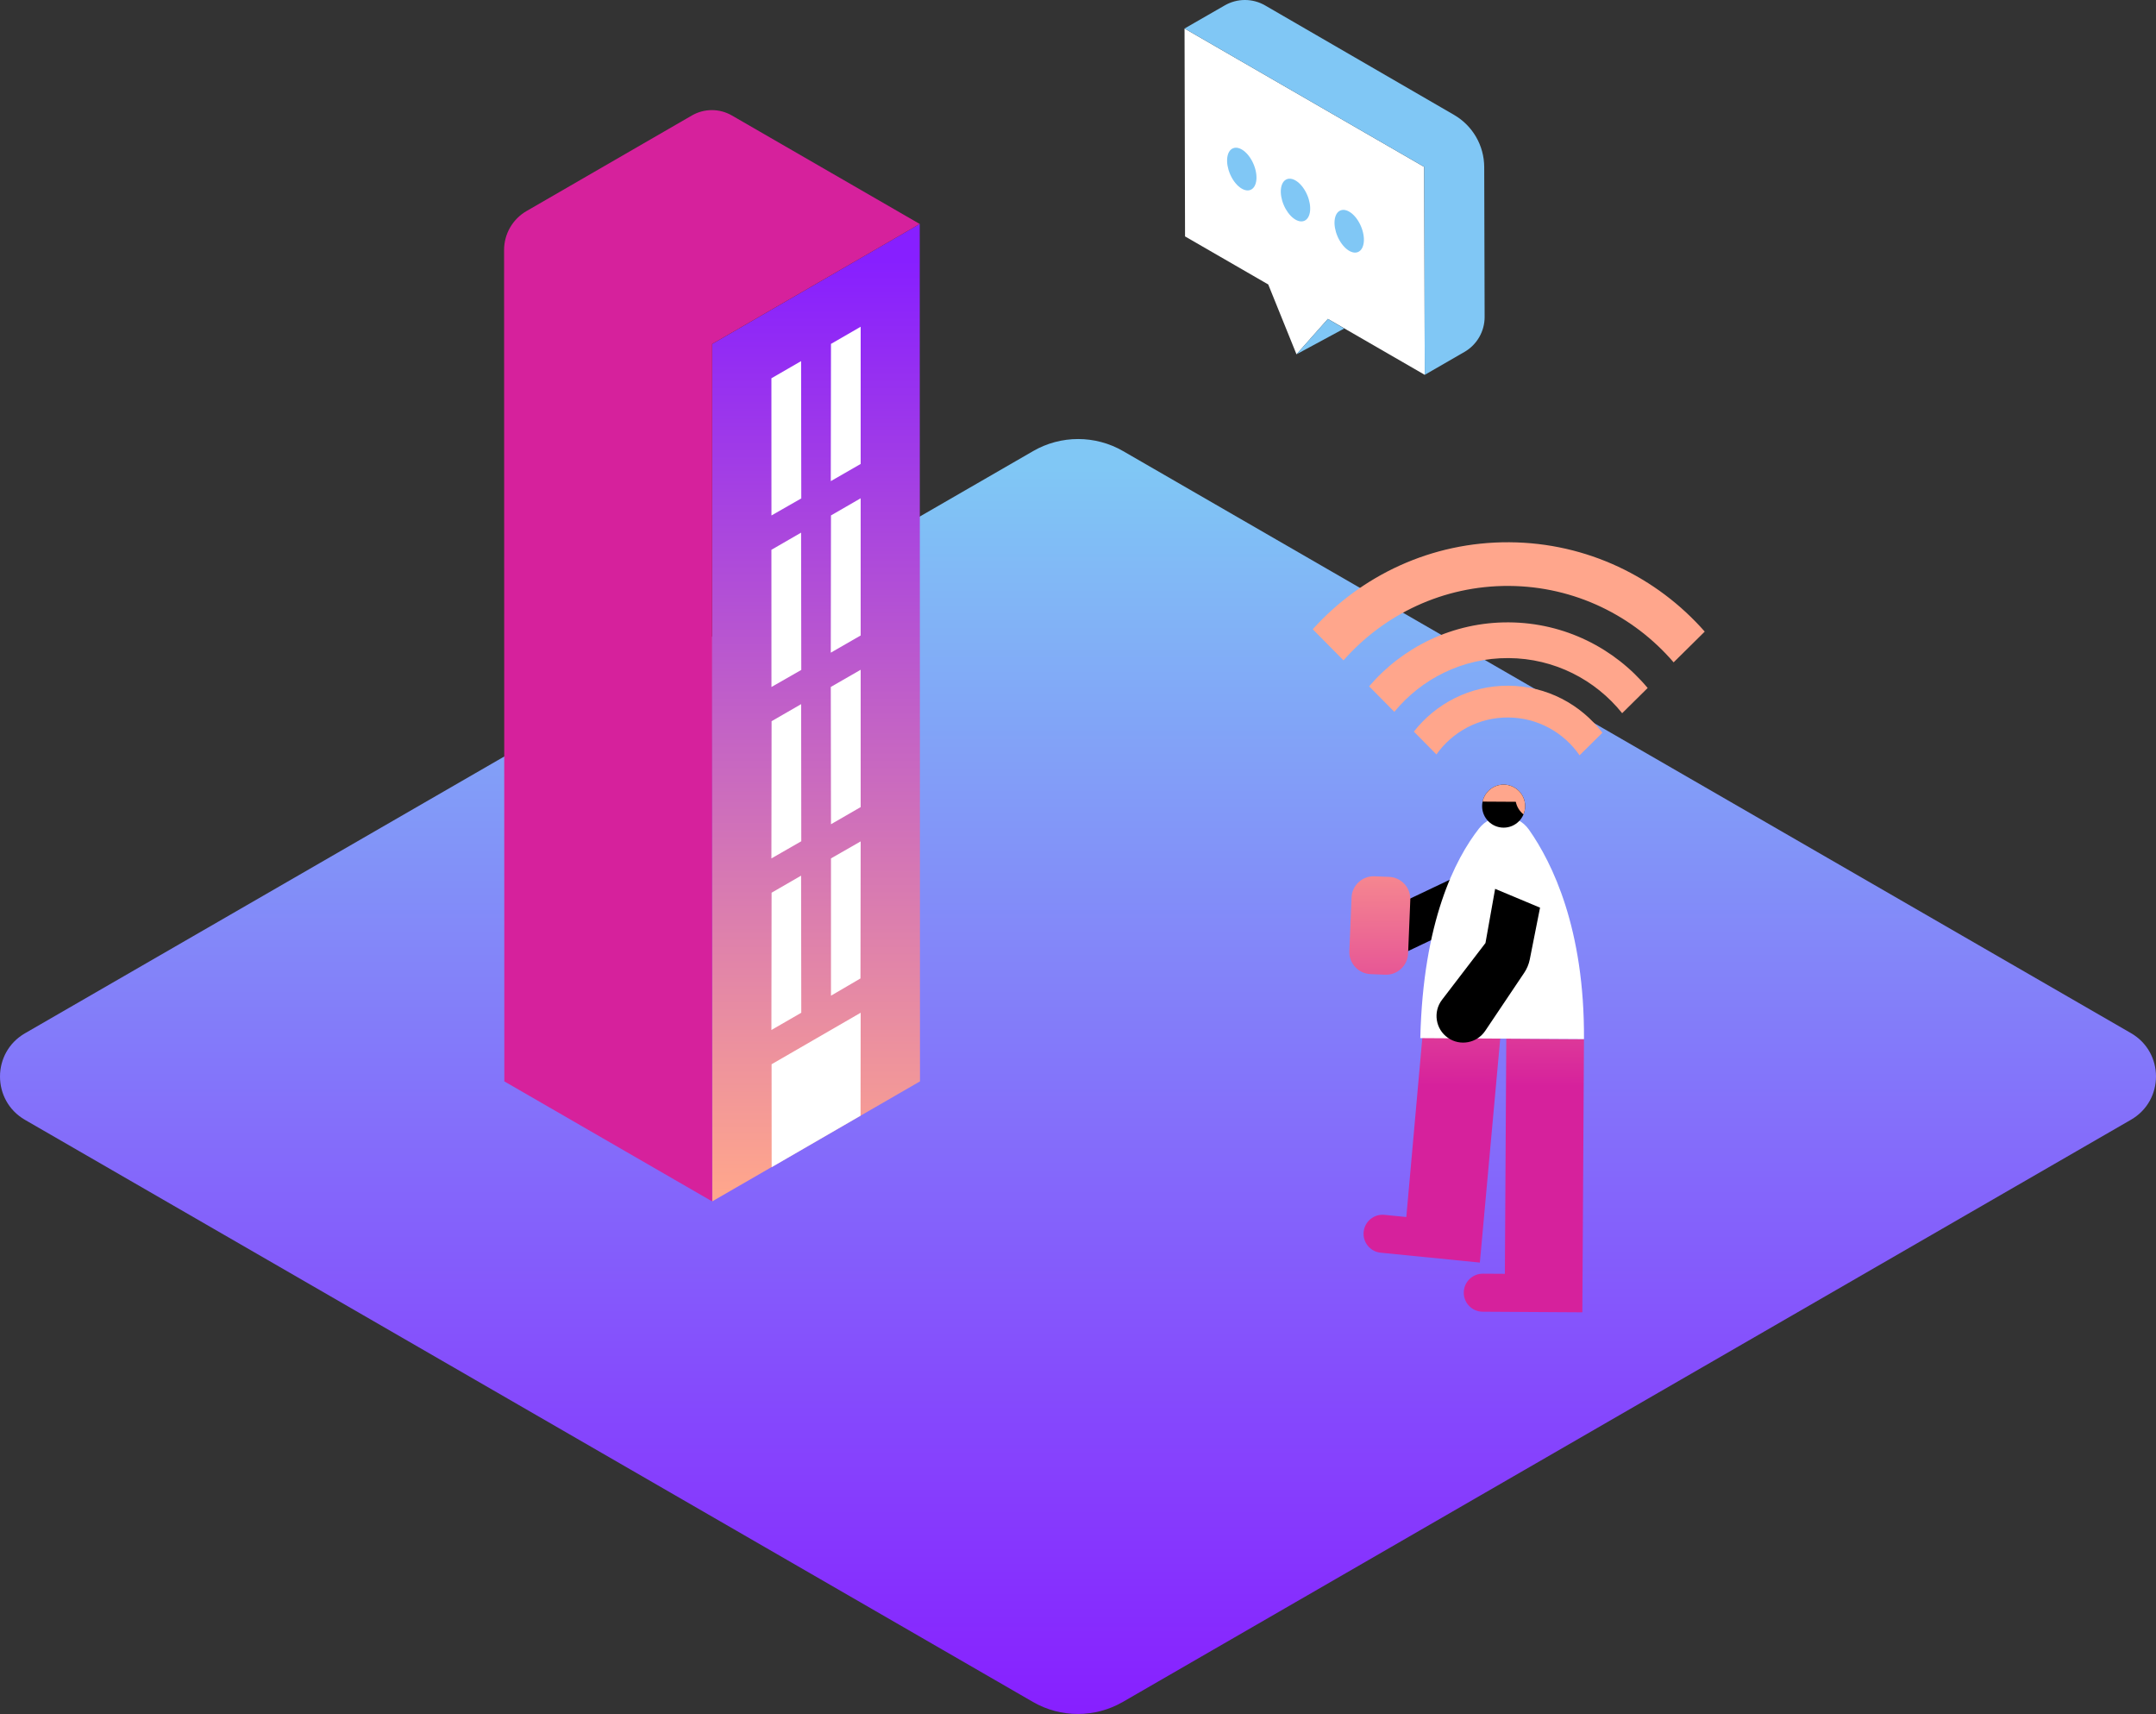 <?xml version="1.0" encoding="iso-8859-1"?>
<!-- Generator: Adobe Illustrator 24.0.0, SVG Export Plug-In . SVG Version: 6.00 Build 0)  -->
<svg version="1.1" id="Layer_1" xmlns="http://www.w3.org/2000/svg" xmlns:xlink="http://www.w3.org/1999/xlink" x="0px" y="0px"
	 viewBox="0 0 500 397.394" style="enable-background:new 0 0 500 397.394;" xml:space="preserve">
<rect x="0" y="0" width="500" height="397.394" fill="#333333" stroke="none"/>
<linearGradient id="SVGID_1_" gradientUnits="userSpaceOnUse" x1="250" y1="398.196" x2="250" y2="108.518">
	<stop  offset="8.011200e-04" style="stop-color:#871FFF"/>
	<stop  offset="1" style="stop-color:#80C7F5"/>
</linearGradient>
<path style="fill:url(#SVGID_1_);" d="M5.794,259.643l233.75,134.956c6.454,3.726,14.405,3.726,20.858,0l233.803-134.986
	c7.725-4.46,7.725-15.611,0-20.071l-233.75-134.956c-6.454-3.726-14.405-3.726-20.858,0L5.794,239.573
	C-1.931,244.033-1.931,255.183,5.794,259.643z"/>
<g>
	<polygon style="fill:#FFFFFF;" points="274.708,6.611 274.825,54.814 294.119,65.953 300.668,82.146 307.954,73.94 330.418,86.91 
		330.289,38.701 	"/>
	
		<ellipse transform="matrix(0.92 -0.392 0.392 0.92 3.934 126.817)" style="fill:#80C7F5;" cx="312.921" cy="53.764" rx="2.959" ry="5.231"/>
	
		<ellipse transform="matrix(0.92 -0.392 0.392 0.92 5.774 121.363)" style="fill:#80C7F5;" cx="300.466" cy="46.524" rx="2.959" ry="5.231"/>
	
		<ellipse transform="matrix(0.92 -0.392 0.392 0.92 7.595 115.912)" style="fill:#80C7F5;" cx="288.011" cy="39.334" rx="2.959" ry="5.231"/>
	<path style="fill:#80C7F5;" d="M274.708,6.611l9.336-5.367c2.896-1.665,6.46-1.659,9.35,0.015l43.813,25.377
		c4.32,2.502,6.985,7.111,6.999,12.103l0.095,34.73c0.009,3.352-1.776,6.452-4.679,8.127l-9.205,5.312l-0.129-48.209L274.708,6.611z
		 M311.741,76.17l-3.787-2.229l-7.286,8.206L311.741,76.17z"/>
</g>
<linearGradient id="SVGID_2_" gradientUnits="userSpaceOnUse" x1="-1501.396" y1="60.122" x2="-1501.396" y2="276.858" gradientTransform="matrix(-1 0 0 1 -1312.139 0)">
	<stop  offset="8.011200e-04" style="stop-color:#871FFF"/>
	<stop  offset="0.998" style="stop-color:#FFA68C"/>
</linearGradient>
<polygon style="fill:url(#SVGID_2_);" points="213.355,250.724 213.298,51.929 165.166,79.743 165.158,278.551 "/>
<path style="fill:#D6219C;" d="M169.728,26.773c-2.869-1.657-6.405-1.656-9.274,0.002l-38.34,22.156
	c-3.226,1.864-5.212,5.307-5.211,9.033l0.057,192.76l48.197,27.826l0.008-198.807l48.132-27.815L169.728,26.773z"/>
<polygon style="fill:#FFFFFF;" points="199.569,258.683 199.6,234.809 178.939,246.755 178.956,270.616 "/>
<polygon style="fill:#FFFFFF;" points="199.554,226.855 192.713,230.856 192.713,199.025 199.6,195.079 "/>
<polygon style="fill:#FFFFFF;" points="178.898,238.809 185.826,234.809 185.783,203.026 178.939,206.979 "/>
<polygon style="fill:#FFFFFF;" points="185.826,195.049 178.898,199.028 178.939,167.216 185.796,163.258 "/>
<polygon style="fill:#FFFFFF;" points="192.713,191.103 199.6,187.129 199.6,155.288 192.668,159.276 "/>
<path style="fill:#FFFFFF;" d="M199.6,147.336c-0.035,0.02-6.931,3.989-6.931,3.989l0.044-31.821l6.887-3.976V147.336z"/>
<polygon style="fill:#FFFFFF;" points="178.909,159.282 178.898,127.474 185.782,123.497 185.826,155.325 "/>
<path style="fill:#FFFFFF;" d="M199.6,107.568c-0.035,0.02-6.931,3.989-6.931,3.989l0.044-31.821l6.887-3.976V107.568z"/>
<polygon style="fill:#FFFFFF;" points="178.909,119.513 178.898,87.705 185.782,83.729 185.826,115.557 "/>
<path d="M315.269,219.9L315.269,219.9c1.279,2.691,4.497,3.836,7.189,2.557l26.775-12.724l-4.632-9.746l-26.775,12.724
	C315.134,213.99,313.99,217.208,315.269,219.9z"/>
<linearGradient id="SVGID_3_" gradientUnits="userSpaceOnUse" x1="340.996" y1="219.631" x2="340.996" y2="337.68" gradientTransform="matrix(1 0.006 -0.006 1 0.718 -33.557)">
	<stop  offset="0" style="stop-color:#FFA68C"/>
	<stop  offset="0.539" style="stop-color:#D6219C"/>
</linearGradient>
<path style="fill:url(#SVGID_3_);" d="M312.931,220.52l0.509-12.434c0.116-2.83,2.504-5.03,5.334-4.914l3.374,0.138
	c2.83,0.116,5.03,2.504,4.914,5.334l-0.509,12.434c-0.116,2.83-2.504,5.03-5.334,4.914l-3.374-0.138
	C315.016,225.738,312.815,223.35,312.931,220.52z M349.325,240.813l-0.327,54.53l-5.098-0.031c-2.435-0.015-4.421,1.947-4.435,4.382
	l0,0c-0.015,2.435,1.947,4.421,4.382,4.435l23.115,0.139l0.38-63.348L349.325,240.813z M330.277,235.883l-4.137,46.292l-5.073-0.505
	c-2.423-0.241-4.583,1.528-4.824,3.951l0,0c-0.241,2.423,1.528,4.583,3.951,4.824l23.001,2.288l5.01-55.067L330.277,235.883z"/>
<path style="fill:#FFFFFF;" d="M367.341,240.922c0.153-25.563-7.348-40.868-12.763-48.569c-2.77-3.94-8.603-4.068-11.571-0.274
	c-5.561,7.109-12.977,21.578-13.624,48.615L367.341,240.922z"/>
<circle cx="348.708" cy="186.905" r="4.99"/>
<path style="fill:#FFA68C;" d="M343.83,185.854c0.485-2.262,2.502-3.953,4.908-3.939c2.756,0.017,4.977,2.264,4.96,5.02
	c-0.004,0.668-0.144,1.303-0.386,1.884c-0.899-0.723-1.547-1.744-1.778-2.919L343.83,185.854z"/>
<g>
	<g>
		<path style="fill:#FFA68C;" d="M349.904,144.297c12.938,0.078,24.496,5.991,32.207,15.218l-5.914,5.843
			c-6.196-7.729-15.689-12.713-26.343-12.777s-20.206,4.806-26.494,12.46l-5.843-5.914
			C325.339,149.994,336.967,144.22,349.904,144.297z"/>
		<path style="fill:#FFA68C;" d="M349.816,158.986c8.89,0.053,16.782,4.328,21.797,10.903l-5.294,5.231
			c-3.633-5.259-9.684-8.729-16.547-8.77c-6.862-0.041-12.955,3.356-16.65,8.571l-5.231-5.294
			C332.984,163.112,340.926,158.932,349.816,158.986z"/>
		<path style="fill:#FFA68C;" d="M350.016,125.725c18.058,0.108,34.248,8.117,45.331,20.713l-7.216,7.13
			c-9.247-10.758-22.909-17.626-38.176-17.717c-15.266-0.092-29.01,6.612-38.385,17.258l-7.13-7.216
			C315.673,133.43,331.958,125.617,350.016,125.725z"/>
	</g>
</g>
<path d="M335.783,240.621L335.783,240.621c2.832,1.978,6.735,1.249,8.661-1.619l9.042-13.465c0.63-0.938,1.068-1.992,1.288-3.101
	l2.378-11.991l-10.416-4.363l-2.24,12.559l-10.079,13.167C332.281,234.599,332.902,238.608,335.783,240.621z"/>
</svg>
